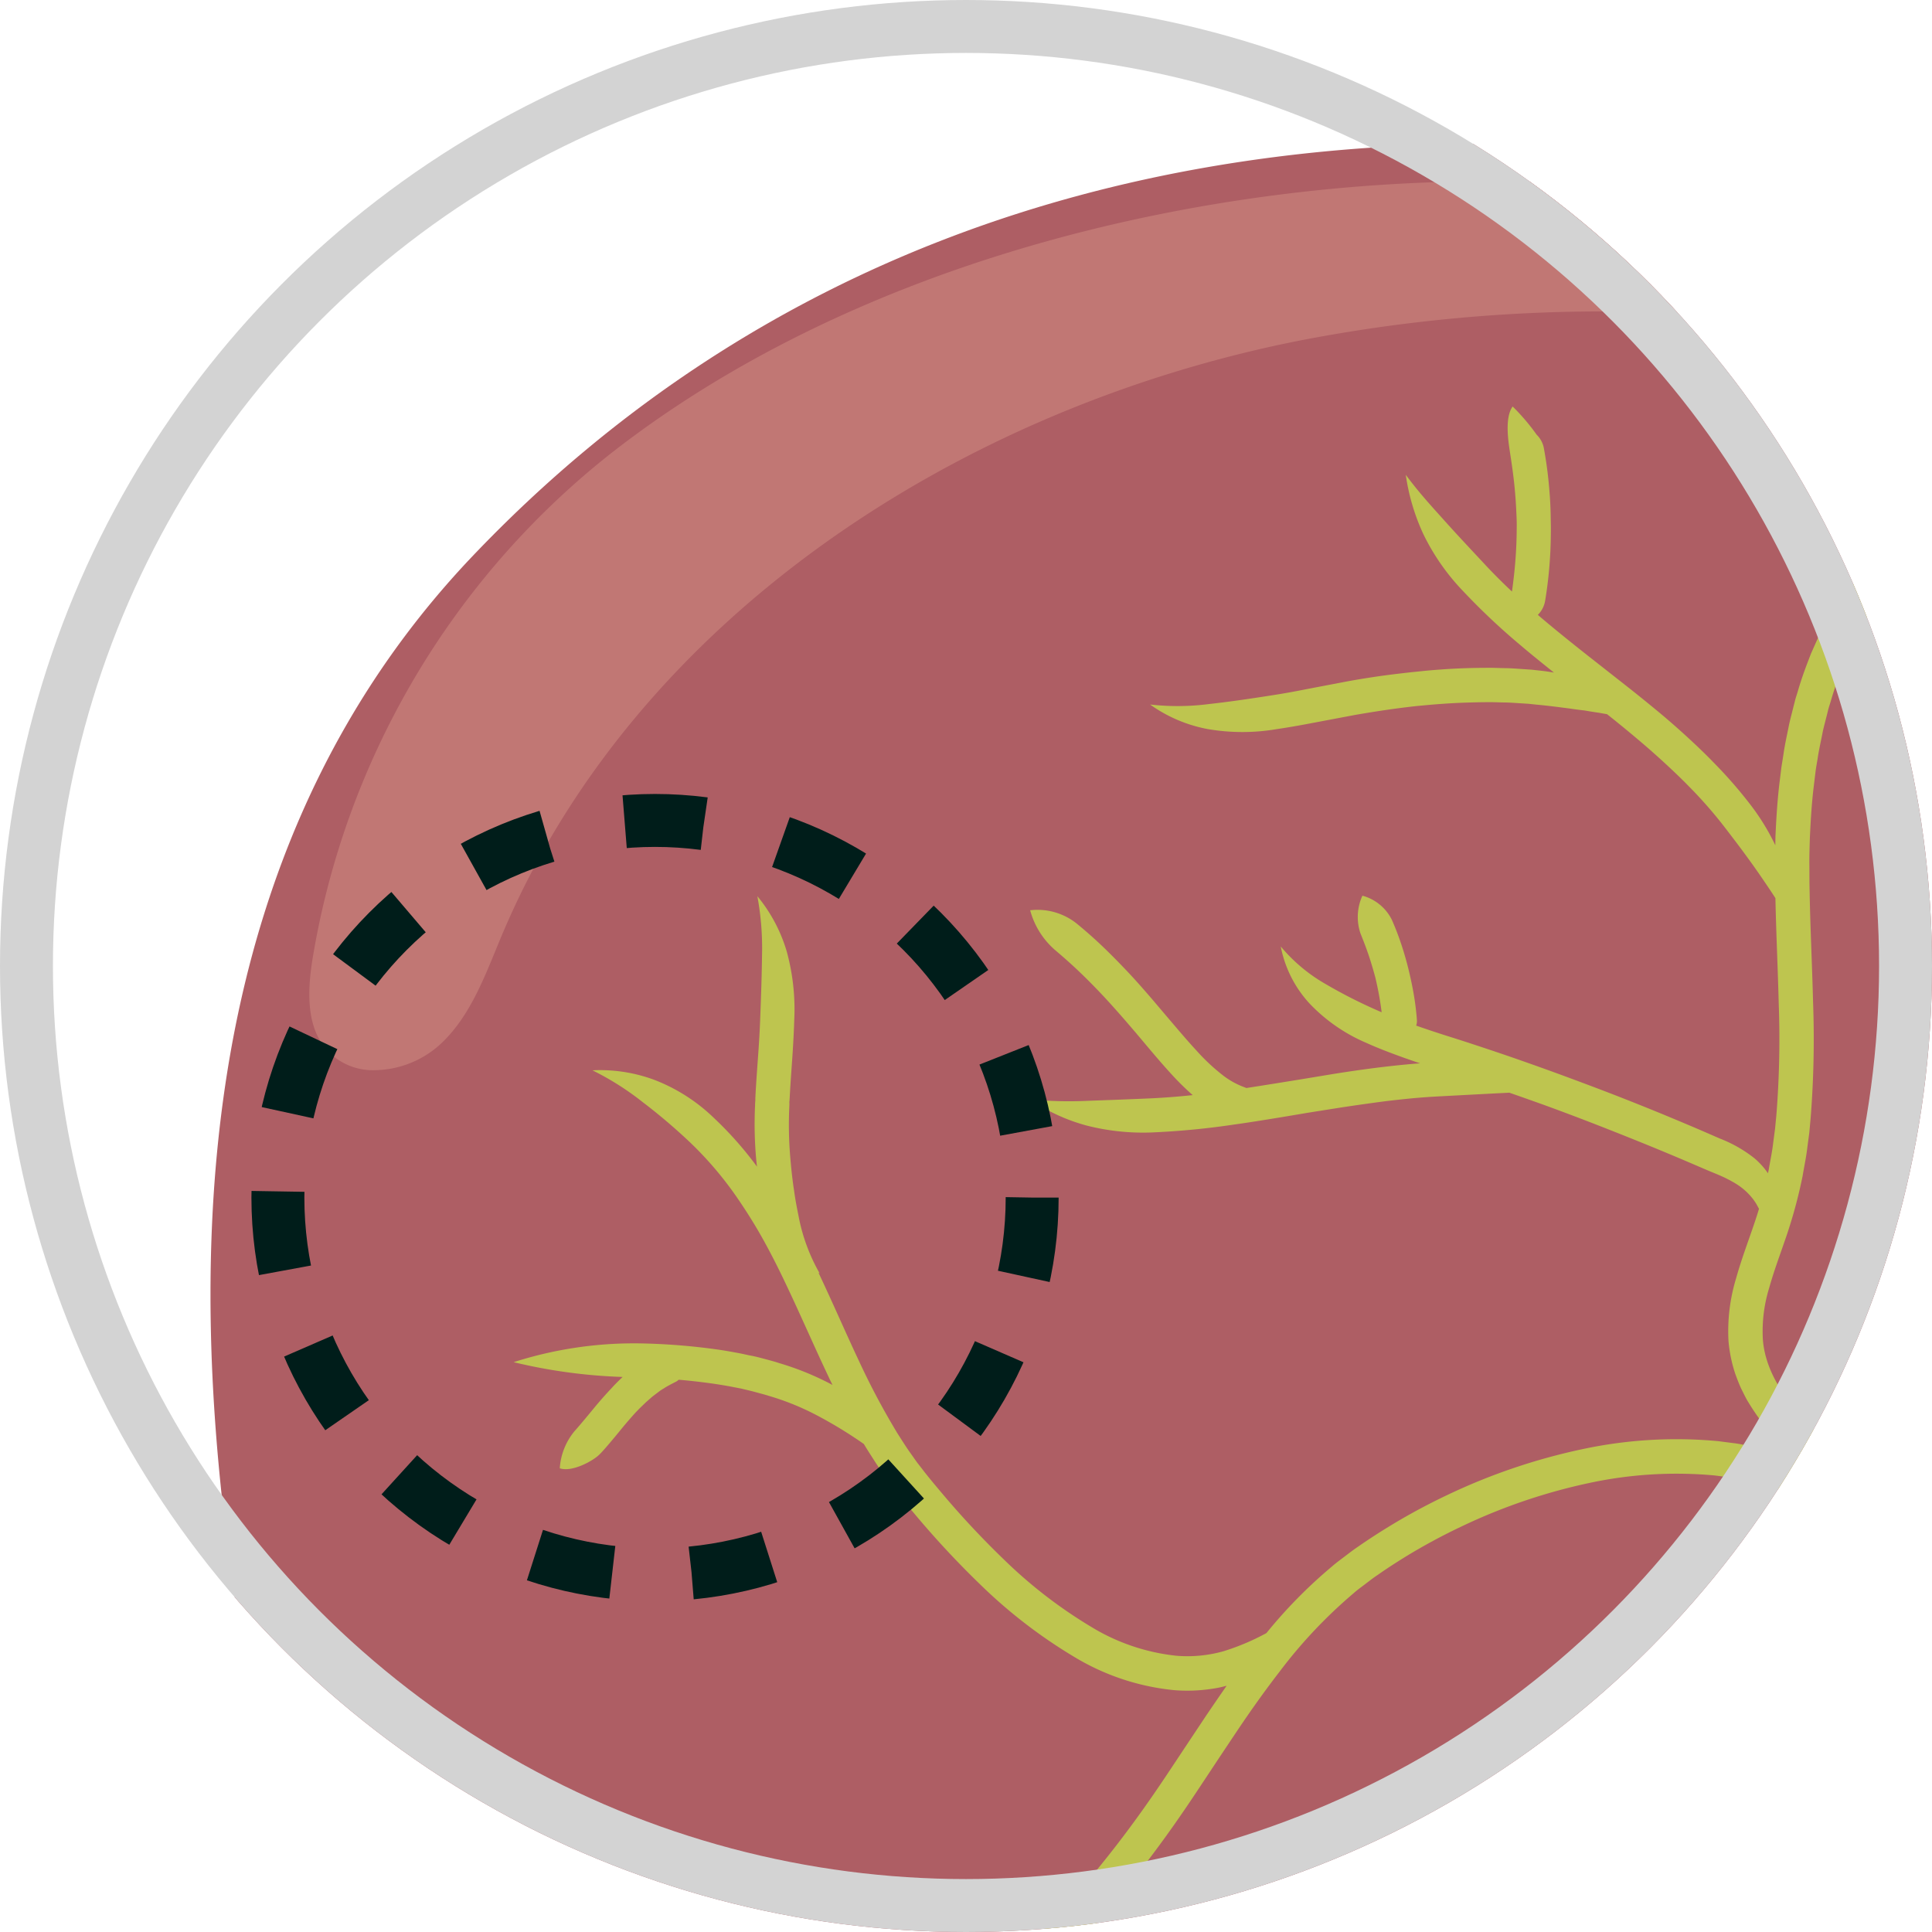 <svg xmlns="http://www.w3.org/2000/svg" xmlns:xlink="http://www.w3.org/1999/xlink" width="146" height="146" viewBox="0 0 146 146">
  <defs>
    <clipPath id="clip-path">
      <circle id="Ellipse_69" data-name="Ellipse 69" cx="73" cy="73" r="73" transform="translate(0.477)" fill="none" stroke="#707070" stroke-width="1"/>
    </clipPath>
    <clipPath id="clip-path-2">
      <rect id="Rectangle_2033" data-name="Rectangle 2033" width="315.181" height="228.998" fill="none"/>
    </clipPath>
  </defs>
  <g id="Group_27660" data-name="Group 27660" transform="translate(-183 -1480)">
    <g id="Mask_Group_3049" data-name="Mask Group 3049" transform="translate(182.523 1480)" clip-path="url(#clip-path)">
      <g id="diagram-cholangiocarcinoma-gallbladder-cancer" transform="translate(16.384 10.869)">
        <g id="Group_6916" data-name="Group 6916" clip-path="url(#clip-path-2)">
          <path id="Path_12411" data-name="Path 12411" d="M236.246,25.345s-30.078,2.272-42.2-.33a190.473,190.473,0,0,1-24.909-7.579c-2.539-1.012-5.4-2.2-8.634-3.633C129.486.1,63.843-15.052,19.842,31.116-10.94,63.409,2.528,112.627,5.415,129.94s15.148,47.609,7.933,56.265,5.05,26.69,37.511,12.263,38.953-33.9,69.248-43.281c18.793-5.816,35.363-10.8,45.239-21.5,6.305-5.511,8.863-18.522,12.848-12.768s24.469,3.641,24.469,3.641l.036-.1c19.987-1.115,49.684-11.5,69.613-33.473,28.131-31.018,40.394-38.953,42.558-48.331,5.393-23.364-61.315-20.2-78.627-17.312" transform="translate(0 0)" fill="#ae5e64"/>
          <path id="Path_12412" data-name="Path 12412" d="M115.363,114.084c-12.263-8.656-2.164-32.461-2.885-41.117s-2.886-12.984,0-16.591,9.377-21.641,15.148-30.537,22.362-4.809,39.674-7.7c0,0-30.078,2.272-42.2-.33a190.278,190.278,0,0,1-24.909-7.579c21.811,8.692,19.5,3.944,19.5,19.452,0,17.312-10.82,16.591-13.706,29.575s0,7.214,0,39.675c0,12.325-3.539,21.008-9.584,27.554,6.305-5.511,8.863-18.522,12.848-12.768s24.469,3.641,24.469,3.641l.036-.1c-8.23.459-14.816-.651-18.392-3.176" transform="translate(68.637 7.287)" fill="#8c4747"/>
          <path id="Path_12413" data-name="Path 12413" d="M266.229,46.975c.022-.058.043-.116.063-.176a2.09,2.09,0,0,0,.885-1.027c.188-.435.712-1.758,1.289-2.883.284-.568.586-1.084.813-1.459l.389-.6s.039-.058.115-.156l.308-.416a12.63,12.63,0,0,1,1.063-1.214,11.268,11.268,0,0,1,1.332-1.157,6.6,6.6,0,0,1,.584-.409l.4-.267a1.891,1.891,0,0,0,.755-.8,7.416,7.416,0,0,0,.512-1.274,4.608,4.608,0,0,0-1.351-.425,2.194,2.194,0,0,0-1.241.281c-.113.072-.282.178-.491.312a8,8,0,0,0-.717.495,13.352,13.352,0,0,0-1.626,1.416,14.456,14.456,0,0,0-1.272,1.469l-.361.495c-.087.118-.134.187-.134.187l-.457.7c-.135.219-.293.481-.457.769q-.031-.285-.067-.575a23.148,23.148,0,0,1-.2-2.482,7.592,7.592,0,0,1,.13-1.481,4.745,4.745,0,0,0,.1-.635c.005-.207.021-.4.009-.613s-.01-.433-.033-.7,0-.532.01-.87a2.856,2.856,0,0,0-2.606,2.25,9.178,9.178,0,0,0-.212,2.058,24.524,24.524,0,0,0,.223,2.779c.111.9.2,1.712.229,2.3s.017.943.017.943l-.014.248c0,.163-.029.383-.062.652a6.041,6.041,0,0,1-.577,1.869,6.469,6.469,0,0,1-1.325,1.731l-.365.332c-.1.082-.193.152-.283.223-.674.346-1.4.745-2.147,1.2-.228.142-.457.288-.688.431-.269.166-.527.342-.791.515-.526.349-1.046.712-1.565,1.084-1.037.743-2.066,1.522-3.1,2.315-2.06,1.585-4.122,3.227-6.3,4.7a40.007,40.007,0,0,1-6.956,3.773,52.671,52.671,0,0,1-7.591,2.5,96.8,96.8,0,0,1-14.026,2.279,17.068,17.068,0,0,0,1.566-1.234l.467-.416.618-.6c.479-.474,1.082-1.118,1.846-2.027a33.848,33.848,0,0,0,2.275-3.121,42.99,42.99,0,0,0,2.212-3.9c.649-1.286,1.178-2.481,1.554-3.347s.594-1.412.594-1.412.185-.454.49-1.2.707-1.78,1.154-2.938c.892-2.32,1.962-5.114,2.816-7.045.907-2.082,1.638-3.5,2.14-4.425a1.107,1.107,0,0,0,.125-.019c.279-.072,1.115-.306,1.892-.479s1.488-.3,1.488-.3.714-.118,1.5-.207,1.657-.151,1.945-.175c.531-.048.811-.5,1.269-1.332-.474-.817-.823-1.257-1.4-1.246-.313,0-1.257.065-2.114.173s-1.633.241-1.633.241-.606.1-1.33.25c.371-.656.716-1.267,1.055-1.868.709-1.255,1.37-2.479,2.309-3.905a17.241,17.241,0,0,0-3.8,2.743,18.242,18.242,0,0,0-3.138,4.116,53.236,53.236,0,0,0-2.684,5.4c-.889,2-1.972,4.847-2.854,7.154-.442,1.156-.841,2.176-1.133,2.907s-.476,1.174-.476,1.174-.214.531-.582,1.37-.878,1.988-1.5,3.207a40.949,40.949,0,0,1-2.08,3.66,32.351,32.351,0,0,1-2.09,2.878c-.7.83-1.245,1.419-1.678,1.849l-.556.55c-.164.147-.3.27-.418.378-1.4,1.258-2.535,2.173-3.659,3.035-.236.178-.471.353-.707.527-3.585.291-6.906.5-9.827.647-3.806.192-6.939.282-9.118.33s-3.41.058-3.41.058-1.229.005-3.41.017c-.425,0-.885,0-1.38,0A11.84,11.84,0,0,0,189.8,66.6a14.772,14.772,0,0,0,2.467-4.2,38.055,38.055,0,0,0,1.19-3.659c.258-.916.418-1.486.418-1.486s.134-.474.373-1.219a13.541,13.541,0,0,1,1.144-2.7c.072-.116.142-.235.216-.353s.161-.219.241-.332a5.852,5.852,0,0,1,.538-.623,3.248,3.248,0,0,1,.306-.269,4.282,4.282,0,0,1,.337-.272l.806-.57c1.089-.736,2.191-1.385,3.131-1.893.788-.413,1.493-.76,2.121-1.055.041.009.084.017.127.022a1.749,1.749,0,0,0,.553-.033l.2-.043.269-.029.7-.082.846-.01c.3,0,.6.046.9.065a11.3,11.3,0,0,1,1.59.306,6.413,6.413,0,0,1,.692.2s.271.087.69.238l.722.286c.267.111.556.247.853.375,1.18.543,2.5,1.233,2.972,1.436a2.688,2.688,0,0,0,2.565-.294c-.431-1.046-.649-1.621-1.443-2.03-.426-.205-1.727-.889-3.017-1.476-.325-.14-.639-.284-.938-.406l-.817-.318c-.481-.169-.8-.269-.8-.269a7.981,7.981,0,0,0-.818-.241c-.063-.019-.132-.038-.2-.056.714-.306,1.373-.609,2.008-.924,1.325-.656,2.559-1.366,4.028-2.236a37.637,37.637,0,0,0-4.61.433,25.108,25.108,0,0,0-4.9,1.363,48.7,48.7,0,0,0-5.259,2.364,12.9,12.9,0,0,0,.156-2.118,19.552,19.552,0,0,0-.166-2.416c-.079-.627-.146-1.024-.146-1.024s-.106-.676-.294-1.611a.872.872,0,0,0,.075-.282,5.285,5.285,0,0,1,.353-1.731c.033-.086.06-.171.094-.255s.079-.161.116-.236a3.809,3.809,0,0,1,.214-.413c.139-.235.229-.385.229-.385a12.116,12.116,0,0,1,.954-1.217c.548-.621,1.25-1.3,1.477-1.556.418-.455.407-1.092.05-2-.495-.036-.839-.108-1.145-.1a1.024,1.024,0,0,0-.741.282c-.229.221-.947.916-1.592,1.655a14.509,14.509,0,0,0-1.161,1.515s-.022.034-.06.1c-.139-.505-.253-.907-.318-1.135a4.052,4.052,0,0,0-1.941-2.315,3.83,3.83,0,0,0-.548,3c.151.6.654,2.387,1.048,4.008s.64,3.087.64,3.087.06.366.128.931a17.247,17.247,0,0,1,.137,2.1,9.7,9.7,0,0,1-.223,2.178,6.243,6.243,0,0,1-.454,1.27,3.806,3.806,0,0,0-.24.55c-.017.043-.026.089-.039.135-.074.05-.147.1-.221.146l-.877.621c-.139.091-.313.25-.467.375a5.624,5.624,0,0,0-.462.413,8.175,8.175,0,0,0-.784.906c-.113.158-.238.31-.337.469s-.193.317-.288.473a15.809,15.809,0,0,0-1.366,3.219c-.259.81-.394,1.3-.394,1.3s-.163.575-.425,1.5-.613,2.145-1.111,3.4a12.313,12.313,0,0,1-2.03,3.47,9.319,9.319,0,0,1-2.59,2.1c-.224.118-.425.243-.628.334l-.579.248a8.722,8.722,0,0,1-.962.353,11.6,11.6,0,0,1-1.26.353c-.442.127-.88.193-1.293.281l-.606.13-.592.1c-.33.053-.647.125-.962.178-3.671-.1-7.944-.253-12.621-.151-2.479.058-5.069.2-7.721.51a53.225,53.225,0,0,0-8.058,1.519c-1.349.351-2.683.8-4.009,1.277-.825.322-1.649.656-2.46,1.015.1-.2.188-.409.272-.63a6.676,6.676,0,0,0,.221-.669c.034-.135.074-.281.115-.438s.06-.339.094-.529a8.206,8.206,0,0,0,.075-1.352,9.5,9.5,0,0,0-.247-1.734A21.128,21.128,0,0,0,143.056,65a10.16,10.16,0,0,1-.786-2.758c-.033-.363,0-.9.009-1.337s.021-.846.05-1.183c.045-.676.072-1.1.072-1.1s0-.089.022-.248.043-.392.074-.678.065-.632.113-1.015.118-.8.185-1.25a55.15,55.15,0,0,1,1.529-5.92c.039-.077.1-.192.171-.334s.181-.291.288-.467a4.131,4.131,0,0,1,.368-.539,5.933,5.933,0,0,1,.433-.532c.159-.159.3-.33.454-.466l.416-.361c.257-.193.428-.312.428-.312a4.365,4.365,0,0,1,.454-.284,5.148,5.148,0,0,1,.5-.274c.192-.1.4-.2.627-.3.887-.39,2-.765,2.375-.93.685-.277,2.844-.912,2.965-1.912a8.258,8.258,0,0,0-3.89-.5c-.339.13-1.436.495-2.5.967-.265.11-.522.243-.76.365-.164.079-.312.163-.449.245.255-.6.5-1.162.707-1.7.322-.733.568-1.436.841-2.111.5-1.368.986-2.695,1.572-4.3-.625.575-1.229,1.1-1.743,1.657-.264.276-.52.551-.772.832s-.474.579-.709.878a19.713,19.713,0,0,0-1.332,1.974,23.483,23.483,0,0,0-1.239,2.477l-.368.858-.469,1.216c-.351.933-.76,2.128-1.2,3.624a50.937,50.937,0,0,0-1.147,5.042c-.854-.745-1.866-1.616-1.866-1.616s-2.452-2.164-2.957-2.577c-.467-.38-2.438-1.447-3.359-1.156-.163.952,1.221,2.691,1.662,3.1.478.445,2.957,2.577,2.957,2.577s2.45,2.164,2.955,2.577a1.116,1.116,0,0,0,.2.127l-.007.062c-.033.3-.058.548-.075.717s-.021.262-.021.262-.033.445-.082,1.159c-.033.358-.045.782-.058,1.255a15.428,15.428,0,0,0-.005,1.633,12.414,12.414,0,0,0,.95,3.492,19.573,19.573,0,0,1,.854,2.453,5.427,5.427,0,0,1,.132,2.109c-.021.127-.041.241-.06.349s-.053.2-.077.294a4.107,4.107,0,0,1-.147.461,10.741,10.741,0,0,1-1.07,2.078c-.188.32-.411.616-.6.919l-.623.875-.024.036a32.644,32.644,0,0,0-4.039,2.982c-.274.223-.529.467-.782.71l-.762.726q-.362.383-.719.765c-.243.255-.478.508-.692.76-.885,1.007-1.748,2.022-2.571,3.051A45.012,45.012,0,0,0,125.1,90.9a28.022,28.022,0,0,0-1.57,3.337c-.216.562-.419,1.121-.589,1.686q-.136.421-.241.844c-.038.14-.074.281-.111.419-.015.065-.041.152-.048.2l-.014.056c-.063.306-.127.6-.187.887s-.092.563-.135.827c-.06.423-.1.813-.132,1.168a38.607,38.607,0,0,0-4.321-5.617c-2.029-2.214-4.352-4.009-6.295-5.987-1.945-1.959-3.513-4.2-3.676-6.685a11.152,11.152,0,0,1,.488-3.852c.368-1.32.878-2.655,1.352-4.063a36.967,36.967,0,0,0,1.164-4.352c.122-.736.282-1.469.365-2.207l.146-1.1.1-1.1a75.471,75.471,0,0,0,.185-8.707c-.072-2.857-.214-5.66-.262-8.409-.019-.69-.012-1.371-.019-2.053s.019-1.349.038-2.02c.062-1.339.142-2.667.306-3.972.039-.325.079-.652.118-.976s.1-.645.154-.967c.091-.645.236-1.275.361-1.907.056-.317.14-.625.219-.935l.158-.625.05-.2c.058-.26.151-.505.221-.752.281-.988.621-1.851.9-2.585l.428-.969c.062-.142.122-.276.175-.4l.169-.325c.822-1.691,1.585-2.931,2.308-4.148.19-.3.373-.6.555-.906s.4-.582.608-.889l.312-.467c.1-.159.231-.3.349-.454l.758-.966-1.126.515c-.181.089-.371.166-.539.267l-.5.3c-.327.207-.661.406-.971.633s-.594.483-.892.738a13.884,13.884,0,0,0-3.167,4.213c-.058.108-.122.229-.192.361s-.127.284-.2.442c-.14.317-.3.675-.476,1.068-.308.8-.681,1.753-.988,2.82-.077.267-.176.534-.24.815l-.055.211-.169.675c-.084.332-.173.666-.236,1-.134.675-.288,1.351-.385,2.036q-.08.514-.163,1.029c-.043.342-.084.688-.127,1.034-.173,1.382-.259,2.777-.322,4.179-.007.229-.007.459-.012.688a17,17,0,0,0-1.917-3.111,34.017,34.017,0,0,0-2.753-3.15c-.923-.964-2.561-2.488-4.009-3.694s-2.669-2.159-2.669-2.159l-2.3-1.806c-1.286-1.007-2.826-2.241-3.893-3.145-.14-.118-.276-.235-.407-.348l.022-.019a1.949,1.949,0,0,0,.531-1.043,31.462,31.462,0,0,0,.366-3.232c.046-.661.058-1.294.065-1.762s0-.767,0-.767-.005-.3-.014-.769-.036-1.1-.092-1.76a31.108,31.108,0,0,0-.418-3.227,1.924,1.924,0,0,0-.546-1.032,15.959,15.959,0,0,0-1.816-2.133c-.642.887-.3,2.8-.18,3.611.068.442.276,1.763.37,2.989.055.611.08,1.2.1,1.63s.019.71.019.71,0,.279-.007.712-.026,1.019-.07,1.632c-.063,1.022-.2,2.113-.284,2.7-.865-.813-1.448-1.419-1.827-1.816-1.306-1.4-2.325-2.482-3.28-3.549s-1.9-2.082-2.917-3.457a15.979,15.979,0,0,0,1.339,4.506,16.817,16.817,0,0,0,2.975,4.265,50.187,50.187,0,0,0,4.395,4.14c.7.6,1.6,1.323,2.489,2.034-.348-.058-.7-.111-1.079-.151l-.616-.068-.853-.058c-.332-.022-.716-.053-1.162-.058s-.959-.038-1.543-.022c-.808,0-2.169.036-3.32.128-.575.038-1.1.087-1.479.128l-.616.062s-.791.084-1.8.212-2.222.322-3.09.481c-1.493.284-2.7.514-3.657.7s-1.632.293-2.1.365c-1.905.3-3.354.505-4.752.659a18.459,18.459,0,0,1-4.453.036,10.931,10.931,0,0,0,4.36,1.856,15.43,15.43,0,0,0,5.23,0c.5-.072,1.222-.188,2.188-.368l3.643-.688c.834-.149,2.01-.337,2.975-.469s1.726-.214,1.726-.214.228-.022.591-.055.866-.08,1.414-.115c1.1-.084,2.385-.115,3.148-.122.551-.015,1.027.015,1.447.019s.776.033,1.084.051l.791.05.567.06c.948.087,1.78.2,2.558.3.385.058.758.106,1.125.147.358.063.71.122,1.063.169.207.038.416.074.623.11.411.325,1.335,1.063,2.364,1.936,1.4,1.173,2.955,2.624,3.826,3.525a33.351,33.351,0,0,1,2.57,2.917c1.161,1.5,2.039,2.683,2.844,3.854.375.55.748,1.092,1.118,1.667.055,2.652.183,5.309.25,7.962a72.486,72.486,0,0,1-.176,8.411l-.1,1.044-.137,1.036c-.077.7-.228,1.373-.339,2.061-.021.094-.041.187-.062.279a5.634,5.634,0,0,0-1.041-1.149,10,10,0,0,0-2.587-1.472c-.6-.26-1.621-.716-3.729-1.592-1.258-.527-3.388-1.385-5.216-2.08S92.257,62,92.257,62s-1.269-.466-2.9-1.036-3.624-1.231-5.052-1.683c-1.067-.334-1.965-.635-2.72-.9a1.017,1.017,0,0,0,.058-.4,20.19,20.19,0,0,0-.282-2.2C81.2,54.894,81,54.1,81,54.1s-.192-.8-.471-1.657a20.829,20.829,0,0,0-.788-2.073,3.5,3.5,0,0,0-2.217-1.806,3.874,3.874,0,0,0-.156,2.823c.106.274.44,1.091.69,1.861s.437,1.481.437,1.481.176.714.313,1.512c.068.383.125.784.169,1.132l-.075-.033a37.917,37.917,0,0,1-4.193-2.119,12.474,12.474,0,0,1-3.357-2.82,8.831,8.831,0,0,0,2.137,4.268A12.876,12.876,0,0,0,77.85,59.7c.741.339,2.056.87,4.032,1.532-.693.05-1.644.135-3.011.3-.9.108-2.405.318-3.676.526l-2.311.382-1.984.32c-.675.108-1.435.229-2.142.337-.089-.034-.18-.07-.277-.106a6.071,6.071,0,0,1-1.448-.813,15.044,15.044,0,0,1-2.046-1.907c-.678-.734-1.313-1.484-1.786-2.039s-.781-.919-.781-.919l-.788-.928c-.484-.562-1.145-1.327-1.876-2.1s-1.522-1.572-2.222-2.22-1.3-1.149-1.608-1.4a4.756,4.756,0,0,0-3.511-1,6.067,6.067,0,0,0,1.868,2.993c.276.236.832.705,1.484,1.31s1.4,1.351,2.094,2.089,1.337,1.472,1.811,2.018l.777.906.776.923c.474.563,1.12,1.332,1.851,2.13a20.5,20.5,0,0,0,1.623,1.6c-1.383.146-2.342.2-2.948.235-1.919.087-3.4.14-4.83.19a31.224,31.224,0,0,1-4.506-.1,13.814,13.814,0,0,0,4.275,1.977,17.251,17.251,0,0,0,5.174.508,58.942,58.942,0,0,0,5.985-.589c.984-.134,2.351-.354,3.468-.538s1.986-.334,1.986-.334,1.037-.166,2.3-.365,2.722-.4,3.592-.514c2.217-.27,3.277-.325,3.927-.365,1.9-.1,3.385-.18,4.84-.255l.664-.033c1.556.539,2.753.974,2.753.974s1.5.543,3.3,1.238,3.905,1.541,5.15,2.054c2.09.866,3.071,1.3,3.7,1.566.467.2.871.354,1.224.52.187.079.339.169.508.247.149.089.308.166.445.255a4.786,4.786,0,0,1,1.347,1.2,4.4,4.4,0,0,1,.25.372l.19.349q-.157.526-.336,1.051c-.449,1.339-.978,2.717-1.392,4.194a13.744,13.744,0,0,0-.577,4.749,10.846,10.846,0,0,0,.5,2.441c.139.387.286.774.455,1.145.185.361.353.738.568,1.073a18.866,18.866,0,0,0,2.895,3.648c.166.168.334.33.5.495-.39-.13-.81-.25-1.248-.392l-.055-.017-.127-.033-.267-.067-.543-.134-.551-.135-.563-.106c-.38-.065-.762-.156-1.154-.2l-1.188-.154a33.906,33.906,0,0,0-10.239.6,45.764,45.764,0,0,0-10.207,3.458,46.994,46.994,0,0,0-4.634,2.518c-.734.454-1.448.918-2.137,1.4-.348.231-.683.493-1.017.746s-.671.5-.978.77a36.764,36.764,0,0,0-4.929,5.013,17.759,17.759,0,0,1-3.26,1.376,10.065,10.065,0,0,1-3.535.337,15.462,15.462,0,0,1-6.432-2.176,35.829,35.829,0,0,1-6.624-5.11,65.924,65.924,0,0,1-4.828-5.187c-.591-.7-1.067-1.284-1.361-1.674l-.353-.454-.118-.164-.378-.536c-.25-.339-.58-.861-.993-1.507a55.417,55.417,0,0,1-2.881-5.41c-.983-2.082-2-4.437-3.09-6.74.033.021.062.043.094.063A13.933,13.933,0,0,1,34.958,73c-.134-.683-.279-1.366-.38-2.13-.118-.755-.211-1.578-.289-2.515a28.837,28.837,0,0,1-.072-3.871,3.059,3.059,0,0,0,0-.325s.009-.079.017-.168c0-.058.009-.12.01-.173.068-1.275.164-2.474.228-3.477s.1-1.832.116-2.383a16.53,16.53,0,0,0-.568-5.18A11.8,11.8,0,0,0,31.8,48.6a21.477,21.477,0,0,1,.353,4.455c-.017,1.416-.063,2.886-.139,4.818-.019.522-.056,1.31-.123,2.3s-.163,2.171-.235,3.513c0,.055-.007.12-.009.181,0,.094,0,.178,0,.178s-.024.241-.019.344a29.809,29.809,0,0,0,.094,4.2c.014.154.033.3.051.45a26.98,26.98,0,0,0-3.292-3.713,13.381,13.381,0,0,0-4.465-2.844,11.752,11.752,0,0,0-4.677-.721,21.28,21.28,0,0,1,3.777,2.388,43.738,43.738,0,0,1,3.6,3.058,26.774,26.774,0,0,1,3.624,4.278c.584.856,1.2,1.818,1.794,2.874s1.176,2.193,1.741,3.383c1.135,2.371,2.224,4.9,3.3,7.163.1.216.2.426.306.635L37.41,85.5a21.352,21.352,0,0,0-3.958-1.613c-.339-.118-.923-.267-1.419-.4s-.912-.2-.912-.2-.342-.084-.784-.166-.979-.178-1.364-.235a48.226,48.226,0,0,0-6.026-.49,29.829,29.829,0,0,0-9.565,1.419,40.7,40.7,0,0,0,8.236,1.118c-.166.156-.31.3-.438.428s-.236.24-.306.318-.11.12-.11.12-.654.688-1.279,1.45-1.277,1.537-1.491,1.768a4.883,4.883,0,0,0-1.125,2.818c.923.317,2.537-.562,3.02-1.065.282-.272,1-1.126,1.6-1.863s1.162-1.344,1.162-1.344l.1-.1c.063-.068.154-.163.267-.269s.245-.236.389-.375l.471-.411c.169-.128.342-.259.51-.387s.342-.217.495-.32c.313-.181.577-.312.707-.38a.825.825,0,0,0,.262-.178c.782.065,1.691.164,2.741.315.358.056.858.134,1.265.214s.726.14.726.14l.83.2c.45.123.981.26,1.287.36a19.542,19.542,0,0,1,3.516,1.418A33.216,33.216,0,0,1,39.849,90c.118.2.233.385.346.563.442.693.8,1.253,1.072,1.623s.413.582.413.582.045.06.128.176.217.282.385.5c.336.443.811,1.032,1.421,1.757a68.8,68.8,0,0,0,5.014,5.4,38.353,38.353,0,0,0,7.124,5.49,17.973,17.973,0,0,0,7.529,2.508,12.235,12.235,0,0,0,2.907-.106,7.581,7.581,0,0,0,.9-.181l.175-.043c-.6.859-1.111,1.613-1.524,2.22l-1.221,1.834s-.437.659-1.212,1.827-1.876,2.832-3.309,4.768a81.812,81.812,0,0,1-5.29,6.449,80.961,80.961,0,0,1-7.06,6.875,81.152,81.152,0,0,1-8.221,6.237c-.7.478-1.426.914-2.128,1.368l-1.06.637c-.353.207-.709.4-1.06.6s-.707.377-1.058.563-.7.36-1.051.526l-.038.017c-.205.034-.608.113-1.089.151a5.844,5.844,0,0,1-1.553-.092,5.128,5.128,0,0,1-1.3-.455,3.879,3.879,0,0,1-.394-.219l-.146-.087-.14-.1c-.092-.06-.221-.156-.375-.279a10.657,10.657,0,0,1-1.116-1.058c-.808-.877-1.659-2.027-1.982-2.4a2.54,2.54,0,0,0-2.407-.765c-.05,1.1-.134,1.7.39,2.38.284.354,1.126,1.5,2.094,2.553a12.781,12.781,0,0,0,1.414,1.318c.207.163.383.293.512.377s.2.135.2.135.072.048.205.128.322.2.567.322l.075.038c-.034.009-.072.022-.106.031l-.654.181c-.205.051-.4.089-.584.13-.363.074-.673.158-.921.192a36.46,36.46,0,0,1-4.674.551,21.455,21.455,0,0,1-4.458-.161,11.769,11.769,0,0,0,4.271,2.046,12.789,12.789,0,0,0,5.307.108c.282-.039.625-.127,1.032-.207.2-.046.421-.087.651-.144s.469-.127.721-.2a31.843,31.843,0,0,0,3.458-1.178l1.053-.454c.378-.156.743-.341,1.118-.517s.75-.361,1.12-.56.752-.383,1.12-.6.746-.416,1.118-.633.74-.445,1.113-.669c.724-.467,1.471-.919,2.2-1.412a83.185,83.185,0,0,0,8.483-6.439,83.393,83.393,0,0,0,7.281-7.1,84.9,84.9,0,0,0,5.454-6.656c1.479-2,2.6-3.7,3.378-4.876l1.212-1.83s.437-.656,1.212-1.816,1.9-2.811,3.361-4.706a36.884,36.884,0,0,1,5.608-5.944c.281-.252.589-.469.892-.7s.6-.466.936-.687c.645-.454,1.32-.89,2.012-1.32A44.665,44.665,0,0,1,85.08,96.2,43.292,43.292,0,0,1,94.7,92.938a31.4,31.4,0,0,1,9.445-.562l1.077.14c.356.039.7.123,1.043.181l.508.094.495.122.488.12.24.06.113.027.05.017c.527.171,1.031.3,1.469.473s.844.31,1.181.461.627.284.856.389c1.686.806,2.95,1.546,4.2,2.243.14.086.284.166.426.248a36.193,36.193,0,0,1,4.444,6.16c.724,1.262,3.017,9.008,3.455,11.058.223,1.022.389,1.916.526,2.547l.2,1.013c.168.6.322,1.2.471,1.8s.3,1.205.435,1.81c.25,1.049.442,2.078.656,3.15l.63,3.246c.015.072.031.142.045.212-.358-.394-.716-.791-1.087-1.176-1.007-1.055-2.06-2.09-3.145-3.106s-2.219-2.018-3.215-3.015a9.044,9.044,0,0,1-.649-.724l-.671-.9c-.449-.611-.909-1.243-1.406-1.875a14.841,14.841,0,0,0-3.688-3.535,8.735,8.735,0,0,0-2.549-1.082c-.866-.214-1.662-.324-2.34-.5a5.213,5.213,0,0,1-.912-.313,3.047,3.047,0,0,1-.726-.473c-.252-.212-.532-.493-.873-.8a5.494,5.494,0,0,0-1.311-.909,4.138,4.138,0,0,0-1.753-.378,5.323,5.323,0,0,0-1.6.271,12.486,12.486,0,0,0-2.491,1.2c-2.868,1.685-5.781,3.417-8.663,5.3a75.232,75.232,0,0,0-8.4,6.271,51.444,51.444,0,0,0-3.85,3.717,40.744,40.744,0,0,0-3.393,4.22c-.255.375-.522.743-.769,1.123l-.707,1.169-.354.585c-.113.2-.217.4-.325.6l-.325.6-.3.615a37.579,37.579,0,0,0-2.025,5.071,47.006,47.006,0,0,0-2.01,10.643,38.84,38.84,0,0,0,.507,10.82,22.612,22.612,0,0,0,1.733,5.235,16.046,16.046,0,0,0,3.236,4.564c.171.163.329.339.512.488l.548.447a10.928,10.928,0,0,0,1.147.837,12.873,12.873,0,0,0,2.542,1.248,14.611,14.611,0,0,0,5.463.856,17.153,17.153,0,0,0,5.3-1.015,17.715,17.715,0,0,0,4.675-2.5,16.264,16.264,0,0,0,3.66-3.775,19.5,19.5,0,0,0,2.272-4.576,20.1,20.1,0,0,0,1.012-4.864,22.55,22.55,0,0,0-.068-4.823,25.764,25.764,0,0,0-2.679-8.8c-.336-.687-.7-1.287-1.022-1.892s-.628-1.183-.873-1.755a5.02,5.02,0,0,1-.5-3.13,3.217,3.217,0,0,1,.236-.644,4.545,4.545,0,0,1,.411-.625,16.644,16.644,0,0,1,1.217-1.313,11.63,11.63,0,0,0,1.388-1.623,6.814,6.814,0,0,0,.928-2.087,13.678,13.678,0,0,0,.31-3.953c-.045-1.21-.137-2.333-.111-3.349A5.043,5.043,0,0,1,100,121.84a2.359,2.359,0,0,1,.7-.729c.051-.045.185-.127.286-.193l.317-.209.611-.4a11.622,11.622,0,0,1,2.267-1.186,3.275,3.275,0,0,1,.954-.2,1.383,1.383,0,0,1,.7.115,1.284,1.284,0,0,1,.212.1l.248.132c.169.1.334.185.5.288.332.2.659.4.978.6.639.407,1.245.815,1.82,1.207l3.09,2.125c.952.645,1.666,1.085,2.239,1.527.58.416,1,.772,1.293,1s.431.359.431.359l.693.6c.271.236.625.577,1.109,1.025.469.467,1.065,1.046,1.77,1.818a50.5,50.5,0,0,1,5.55,7.257q.835,1.3,1.7,2.847c.279.52.587,1.048.863,1.614.144.282.288.568.435.858l.123.243c.048.089.087.149.132.224l.063.1c.074.116.151.248.229.382.2.361.4.746.6,1.149a.591.591,0,0,0,.041.159,94,94,0,0,1,2.931,9.46,84.894,84.894,0,0,1,2.767,21.506l-.026,1.347c-.009.449-.041.894-.062,1.342-.031.9-.123,1.784-.192,2.674-.188,1.774-.413,3.542-.77,5.278-.149.87-.383,1.739-.6,2.609l-.324,1.306c-.115.433-.2.877-.346,1.3l-.806,2.561-.2.642c-.072.211-.157.418-.236.627l-.479,1.253c-.515,1.469-1.192,2.869-1.822,4.289l-.065.173c-.038.115-.11.277-.2.481-.181.411-.44,1-.748,1.7-.159.349-.31.741-.51,1.132s-.406.8-.62,1.233-.431.873-.668,1.315l-.746,1.32c-.481.9-1.031,1.741-1.529,2.539-.123.2-.247.4-.365.587s-.252.368-.371.543c-.24.353-.466.683-.671.986l-.293.433c-.1.134-.19.257-.274.373l-.426.592c-.224.32-.324.479-.253.425-1.933,2.744-3.72,4.9-3.806,5.692-.063.409.351.534,1.378.1a19.828,19.828,0,0,0,4.823-3.34,41.829,41.829,0,0,0,3.938-3.819c.627-.7,1.269-1.4,1.82-2.119q.426-.537.835-1.053c.274-.342.539-.681.772-1.024.476-.681.923-1.32,1.323-1.892.205-.284.378-.565.538-.827l.445-.722c.538-.885.859-1.412.859-1.412.24-.438.426-.9.637-1.354l.615-1.366c.2-.459.425-.9.6-1.373l.536-1.4.526-1.38c.086-.231.18-.459.258-.692l.223-.7.885-2.815c.161-.464.255-.947.382-1.423l.354-1.43c.236-.954.488-1.9.659-2.881.4-1.947.652-3.908.859-5.87.079-.983.178-1.964.214-2.946.022-.491.057-.983.067-1.472l.029-1.472a86.187,86.187,0,0,0-1.441-16.165c-.031-.276-.06-.551-.1-.829a54.721,54.721,0,0,0-1.15-6.066c-.515-2.08-1.159-4.189-1.88-6.345-1.421-4.259-3.191-8.656-4.823-13.283q-.67-3.017-1.279-6.067l-.63-3.213c-.217-1.079-.433-2.207-.693-3.292-.241-1.089-.52-2.164-.8-3.239,0,0-4.444-14.163-4.422-15.492a17.866,17.866,0,0,1,.187-2.169l.118-.722c.053-.25.11-.508.166-.777l.01-.051c.007-.038.031-.115.045-.171l.1-.371c.062-.248.134-.5.216-.746.149-.5.332-1,.526-1.507a25.361,25.361,0,0,1,1.43-3.034,42.432,42.432,0,0,1,4.1-6.006c.791-.99,1.626-1.974,2.493-2.96.216-.252.433-.484.651-.712l.652-.7.693-.663c.233-.221.462-.443.714-.647a30.5,30.5,0,0,1,6.526-4.314,38.866,38.866,0,0,1,3.641-1.585c1.248-.445,2.5-.873,3.78-1.205a50.814,50.814,0,0,1,7.678-1.447c2.549-.3,5.061-.438,7.485-.495,4.847-.11,9.334.07,13.165.163s7,.123,9.193.122l3.438-.021,3.438-.056c2.2-.048,5.355-.139,9.19-.329s8.346-.486,13.254-.938A103.712,103.712,0,0,0,233.1,67.9a54.788,54.788,0,0,0,7.968-2.63,42.589,42.589,0,0,0,7.4-4.009c2.294-1.549,4.4-3.225,6.437-4.794,1.019-.786,2.024-1.546,3.022-2.26.5-.36,1-.705,1.495-1.036.25-.164.5-.334.745-.486l.644-.4c.231-.142.459-.276.683-.406a3.4,3.4,0,0,0,.981-.454c.075-.05.171-.106.281-.183l.221-.166a27.366,27.366,0,0,1,2.845-1.257c1.762-.664,3.157-1.068,4.516-1.447a22.634,22.634,0,0,1,4.4-.8,12.065,12.065,0,0,0-4.605-1.079,13.316,13.316,0,0,0-3.9.491" transform="translate(9.526 8.254)" fill="#bec54f"/>
          <path id="Path_12414" data-name="Path 12414" d="M93.741,1.652c-.454,0-.9,0-1.356.007C69.748,1.88,44.809,8.332,27.013,22.328a61.334,61.334,0,0,0-22.393,38c-.394,2.424-.541,5.206,1.109,7.026a4.731,4.731,0,0,0,3.6,1.474,7.5,7.5,0,0,0,4.927-1.955c2.327-2.149,3.412-5.28,4.638-8.2C29,34.618,53.561,18.775,79.16,13.7a120.416,120.416,0,0,1,23.449-2.21c18.109,0,36.334,3.578,53.868,8.457l4.91.2c-20.22-12.4-43.928-18.5-67.646-18.5" transform="translate(3.106 1.176)" fill="#c17774"/>
          <path id="Path_12415" data-name="Path 12415" d="M14.957,118.181a.448.448,0,0,1-.181-.282,2.983,2.983,0,0,1-.147-.462,2.952,2.952,0,0,1-.055-.522,1.854,1.854,0,0,1,.252-.99c.36-.6,1.154-.918,2.4-1a.9.9,0,0,1,.3.038,10.5,10.5,0,0,0,5.237,2.087,15.068,15.068,0,0,0,4.723-.168,24.13,24.13,0,0,0,4.746-1.469c1.568-.654,3.119-1.431,4.681-2.267l4.729-2.565,3.344-1.822s5.7-2.628,9.858-4.179c6.963-2.8,4.783-.574.962,2.068.466-.152-9.33,5.971-9.33,5.971l-2.868,1.563-4.761,2.587c-1.613.863-3.28,1.7-5.035,2.438a28.286,28.286,0,0,1-5.554,1.714,19.12,19.12,0,0,1-6.021.209,14.575,14.575,0,0,1-7.278-2.948" transform="translate(10.377 73.538)" fill="#8c4747"/>
          <path id="Path_12416" data-name="Path 12416" d="M116.38,86.1a.368.368,0,0,1-.259-.147,2.552,2.552,0,0,1-.919-1.659c-.039-.688.353-1.445,1.531-2.143a1.06,1.06,0,0,1,.332-.113c1.065.214,2.152.3,3.231.435.541.055,1.085.072,1.628.111s1.087.074,1.633.067a56.985,56.985,0,0,0,19.611-3.278,82.9,82.9,0,0,0,18.062-8.966A168.989,168.989,0,0,0,177.6,58.156c2.64-2.191,5.252-4.429,7.87-6.677l3.3-2.835s5.025-3.763,8.764-6.151c6.223-4.193,4.557-1.561,1.373,1.822.425-.247-7.872,7.791-7.872,7.791l-3.816,3.278c-2.578,2.214-5.17,4.426-7.807,6.6a166.562,166.562,0,0,1-16.56,12.26,98.056,98.056,0,0,1-9.046,5.124,77.723,77.723,0,0,1-9.649,4.011,60.887,60.887,0,0,1-20.7,3.386c-.592.005-1.185-.034-1.777-.072s-1.185-.063-1.775-.122c-1.18-.146-2.366-.241-3.535-.473" transform="translate(82.021 28.717)" fill="#8c4747"/>
        </g>
      </g>
    </g>
    <g id="Ellipse_70" data-name="Ellipse 70" transform="translate(183 1480)" fill="none" stroke="#d3d3d3" stroke-width="4">
      <circle cx="73" cy="73" r="73" stroke="none"/>
      <circle cx="73" cy="73" r="71" fill="none"/>
    </g>
    <g id="Ellipse_73" data-name="Ellipse 73" transform="translate(202 1540)" fill="none" stroke="#001d1a" stroke-width="4" stroke-dasharray="6">
      <circle cx="30.5" cy="30.5" r="30.5" stroke="none"/>
      <circle cx="30.5" cy="30.5" r="28.5" fill="none"/>
    </g>
  </g>
</svg>
